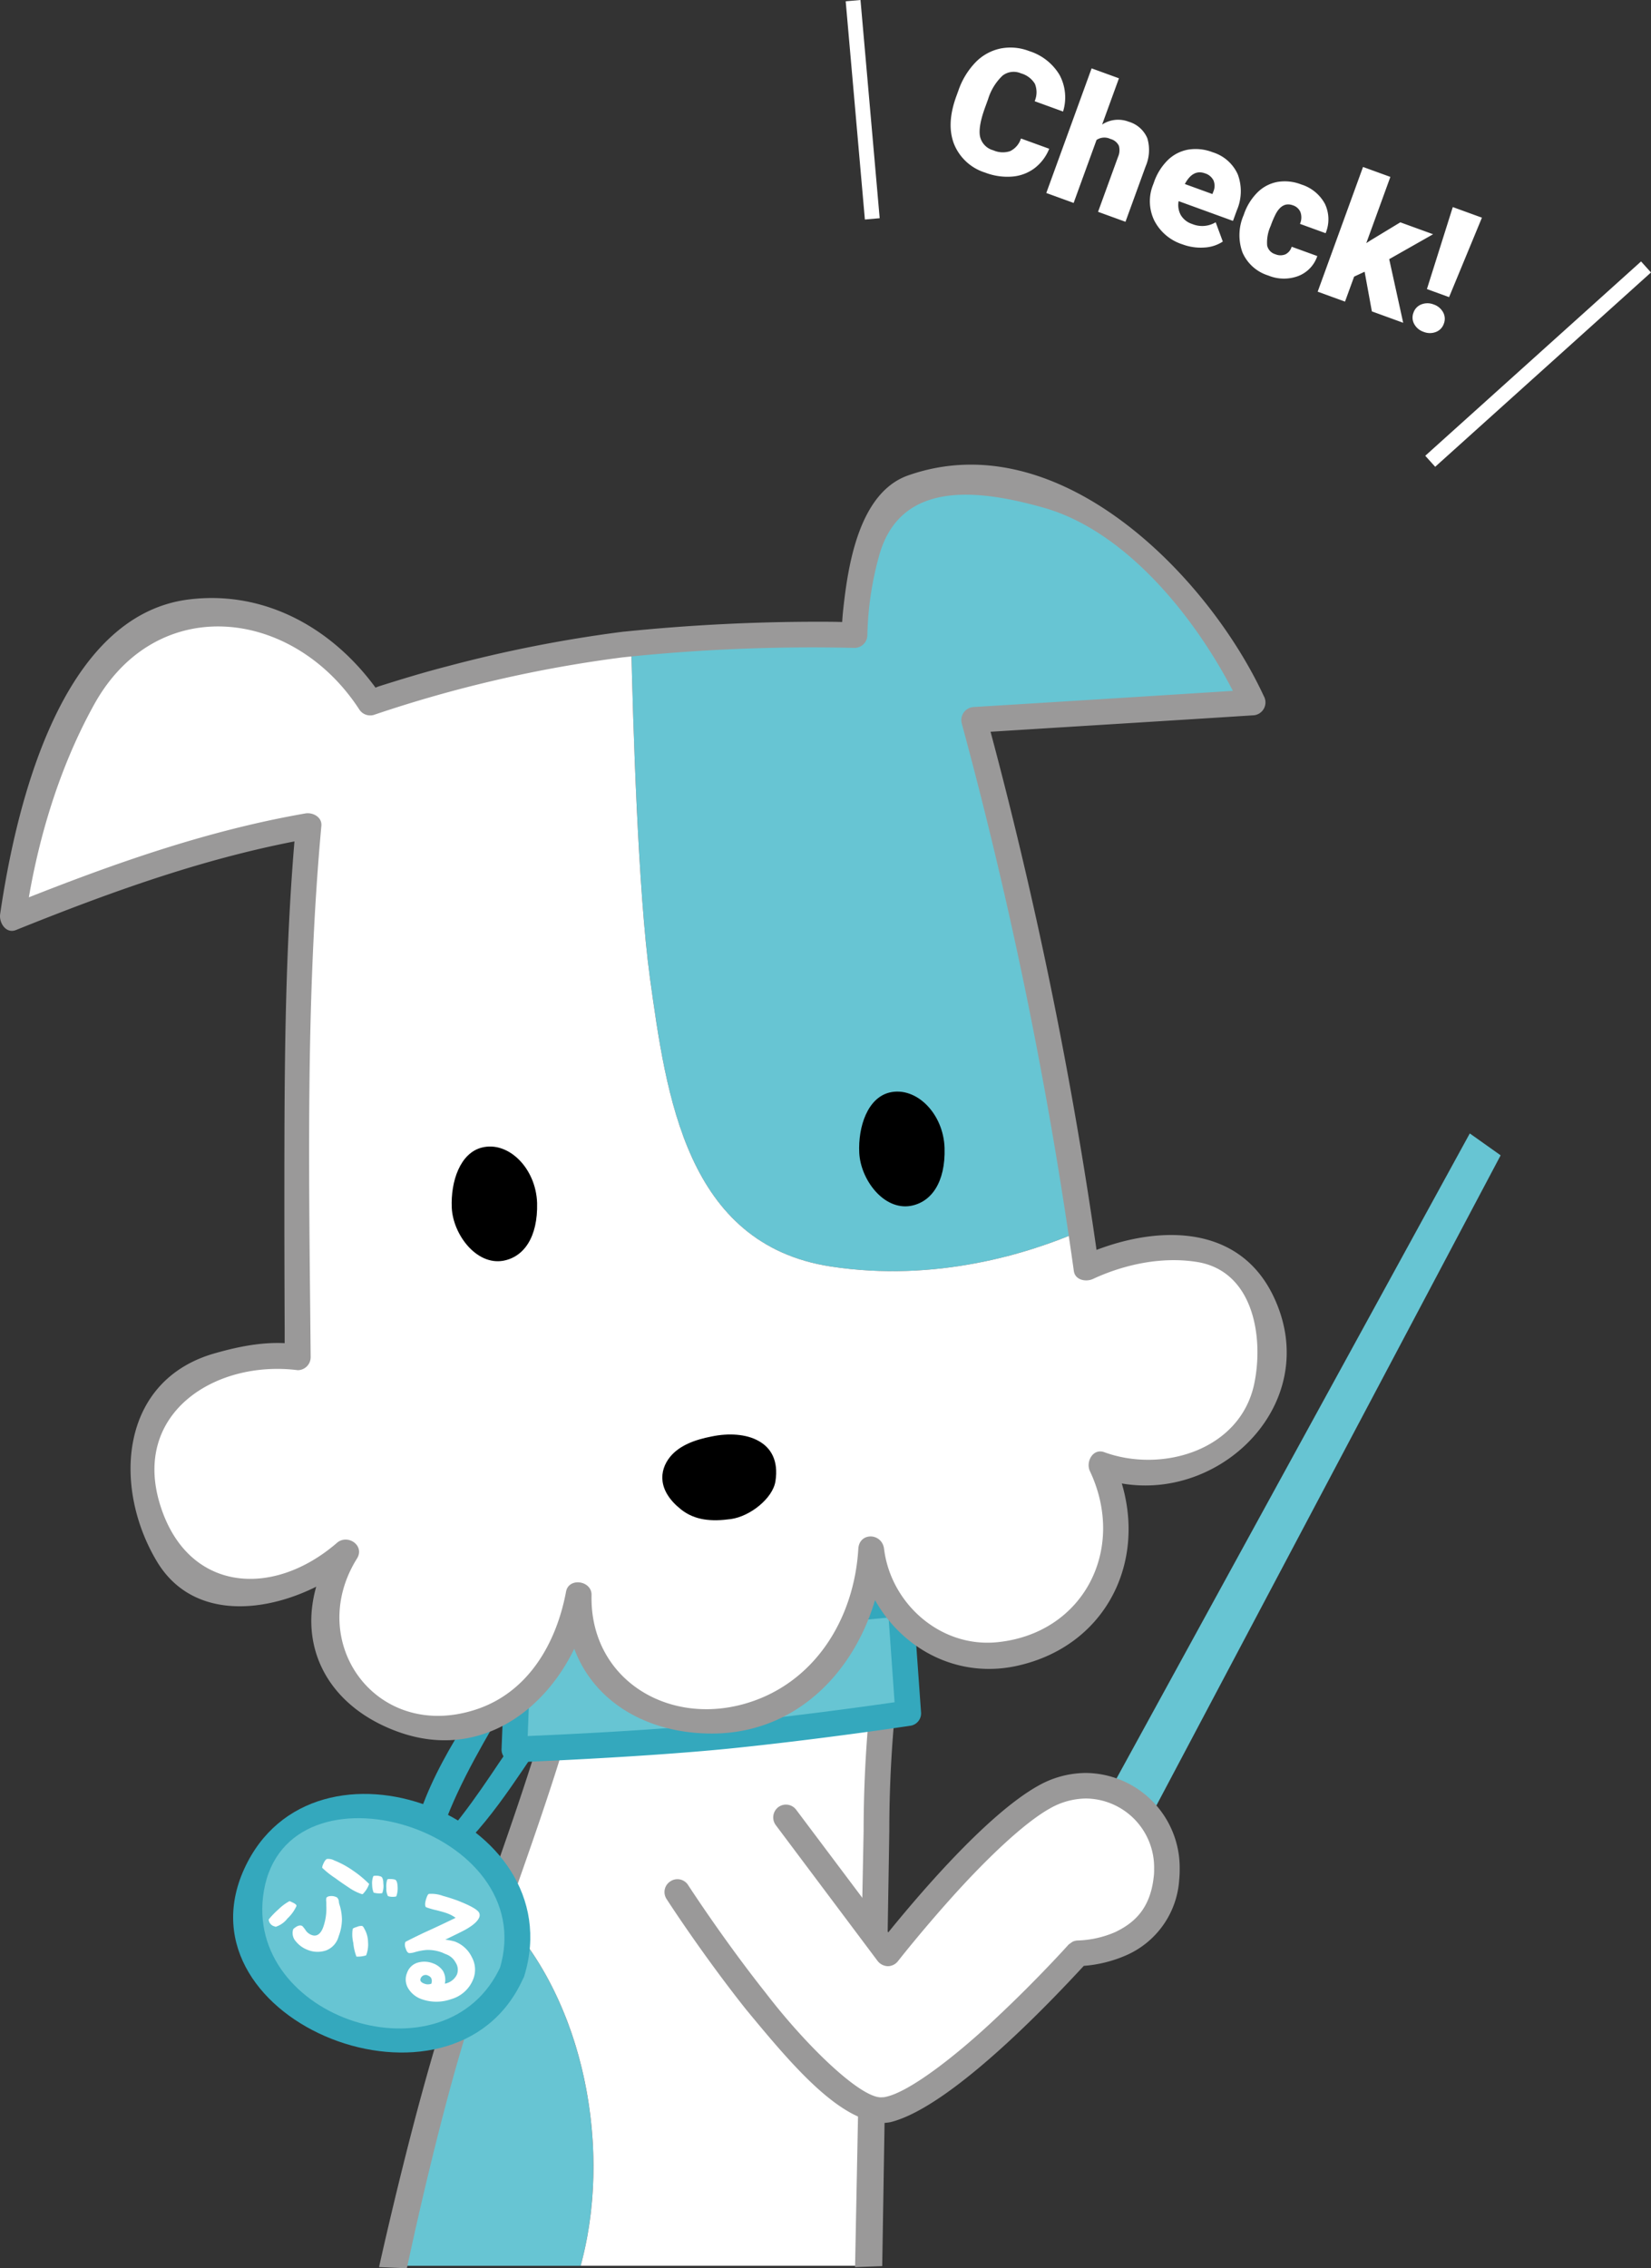 <svg xmlns="http://www.w3.org/2000/svg" width="336.238" height="461.916" viewBox="0 0 336.238 461.916"><rect x="0" y="0" width="336.238" height="461.916" fill="#333333" stroke="none"/><g transform="translate(-189.667 -2172.775)"><g transform="translate(342.475 2451.045)"><g transform="translate(-152.808 -183.646)"><path d="M50.989,111.407c-2.014,5.632-4.051,11.473-6.155,17.416-7.2,20.77-14.4,55.341-14.4,55.341H68.368C75.045,159.667,68.748,128.5,50.989,111.407Z" transform="translate(49.889 182.618)" fill="#67c5d3"/><path d="M56.623,83.468s-1.415,38.717-5.761,53.958c-3.088,10.829-7.664,23.806-12.639,37.9,17.759,17.091,24.056,48.26,17.379,72.757h58.78s1.488-62.222,1.488-88.516a255.783,255.783,0,0,1,4.326-47.038l7.216-40.124Z" transform="translate(62.655 118.695)" fill="#fff"/><path d="M83.365,196.411l8.346,5.546,77.253-145.9L162.68,51.6Z" transform="translate(136.652 84.589)" fill="#67c5d3"/><path d="M141.682,71.444,70.955,82.5a2.7,2.7,0,0,0-2.217,2.494c0,.4-1.475,38.6-5.7,53.346C59.857,149.578,55,163.33,49.852,177.883l-5.484,15.656c-7.234,20.652-15.043,56.085-15.117,56.452l5.666.24c.071-.33,7.279-34.637,14.37-54.977l5.492-15.637c5.175-14.626,10.058-28.453,13.307-39.86,3.816-13.449,5.405-43.985,5.8-52.417,3.763-.583,58.682-9.171,65.019-10.161-1.082,5.983-6.582,36.5-6.582,36.5a261.728,261.728,0,0,0-4.389,47.527l-1.742,88.785,5.532-.206,1.444-88.579a254.143,254.143,0,0,1,4.289-46.521c0-.079,7.237-40.187,7.237-40.187a2.828,2.828,0,0,0-.681-2.293A2.752,2.752,0,0,0,141.682,71.444Z" transform="translate(47.947 117.061)" fill="#9a9999"/><path d="M52.261,123.6s30.456,47.038,42.919,44.267c12.454-2.755,38.738-31.81,38.738-31.81s16.453.158,17.981-15.249c1.38-13.808-12.454-23.491-24.9-16.585-12.46,6.944-31.815,31.834-31.815,31.834L74.417,108.394" transform="translate(85.666 167.099)" fill="#fff"/><path d="M67.826,149.031c-8.884-11.19-16.091-22.341-16.118-22.4h0a2.581,2.581,0,0,1,.776-3.616h0a2.574,2.574,0,0,1,3.613.781h0c.021.018,7.1,10.984,15.822,21.977h0c8.469,11.05,19.7,21.765,23.761,21.216h0a1.787,1.787,0,0,0,.533-.058h0c4.988-.953,14.917-8.775,22.84-16.3h0c8.015-7.506,14.516-14.711,14.516-14.735h0l.779-.56a2.732,2.732,0,0,1,1.19-.274h0a20.641,20.641,0,0,0,7.582-1.729h0c3.676-1.784,7.057-4.595,7.783-11.161h0a10.394,10.394,0,0,0,.087-1.655h0a14.04,14.04,0,0,0-13.869-14.368h0a15.07,15.07,0,0,0-7.279,1.985h0c-5.6,3.1-13.594,10.968-19.857,17.939h0c-6.339,7.041-11.153,13.191-11.153,13.191h0a2.651,2.651,0,0,1-2.037,1.035h0a2.747,2.747,0,0,1-2.122-1.072h0L73.939,111.568a2.632,2.632,0,0,1,.52-3.661h0a2.6,2.6,0,0,1,3.629.525h0l18.765,24.983c5.371-6.616,19.736-23.792,30.464-29.82h0a19.87,19.87,0,0,1,9.8-2.647h0A19.3,19.3,0,0,1,156.2,120.526h0a20.476,20.476,0,0,1-.1,2.2h0a18.064,18.064,0,0,1-10.821,15.363h0a26.647,26.647,0,0,1-8.606,2.143h0c-4.381,4.692-26.363,28.611-39.393,31.831h0a11.191,11.191,0,0,1-1.6.169h0c-9.015-.52-18.633-12.04-27.854-23.2Z" transform="translate(84.052 165.474)" fill="#9a9999"/><path d="M71.516,88.146c-12.227-6.717-37.73,40.976-38.954,52.148" transform="translate(53.376 143.431)" fill="none"/><path d="M73.716,87.323C63.561,83.01,53.814,98.252,49.185,104.9c-6.9,9.865-16.574,24.288-17.508,36.745-.206,2.594,3.951,3.589,4.563.969,2.291-9.731,7.15-18.77,12.122-27.371,3.412-5.785,14.935-26.991,23.853-23.212,2.948,1.267,4.407-3.465,1.5-4.706Z" transform="translate(51.912 141.9)" fill="#34a8bd"/><path d="M32.427,142.422c8.308-5.529,35.407-41.327,32.837-54.539" transform="translate(53.155 144.058)" fill="none"/><path d="M33.988,145.261c9.543-5.769,16.474-16.434,22.557-25.479C62.28,111.236,69.823,99.656,68.562,88.8c-.354-3.125-5.175-1.985-4.793,1.156C65,100.709,55.3,113.094,49.6,121.482c-4.925,7.366-10.48,15.521-17.25,21.4-1.233,1.066.2,3.225,1.636,2.383Z" transform="translate(52.264 142.536)" fill="#34a8bd"/><path d="M72.778,137.418c-4.624,12.143-20.005,17.532-34.452,12.058C23.9,144.016,15.917,129.8,20.5,117.685c4.59-12.146,20-17.524,34.423-12.072S77.344,125.312,72.778,137.418Z" transform="translate(31.486 169.632)" fill="#67c5d3"/><path d="M72.778,137.418c-4.624,12.143-20.005,17.532-34.452,12.058C23.9,144.016,15.917,129.8,20.5,117.685c4.59-12.146,20-17.524,34.423-12.072S77.344,125.312,72.778,137.418Z" transform="translate(31.486 169.632)" fill="none"/><path d="M72.508,137.6c-11.048,24.341-52.673,10.747-48.258-15.281,4.8-28.065,56.743-12.581,48.012,15.917-1.037,3.22,4.025,4.595,5.022,1.4,9.91-32.37-43.006-52.657-57.054-21.76C6.1,149.046,62.875,171.41,77,140.265,78.383,137.211,73.87,134.554,72.508,137.6Z" transform="translate(29.489 168.125)" fill="#34a8bd"/><path d="M24.983,116.195c1.032.428,1.5.721,1.393,1.032a8.038,8.038,0,0,1-1.821,2.5,4.857,4.857,0,0,1-2.425,1.7l-.113-.071a1.556,1.556,0,0,1-1.283-1.425,16.835,16.835,0,0,1,2.016-2.085,9.621,9.621,0,0,1,2.233-1.652m6.854,5.3a11.274,11.274,0,0,0,.641-4.151c-.013-.311,0-.633-.013-.955a2.625,2.625,0,0,1,0-.792c.087-.256.354-.383.829-.43a2.342,2.342,0,0,1,1.074.15.869.869,0,0,1,.359.211,1.624,1.624,0,0,1,.238.42c.069.267.069.5.119.75a10.654,10.654,0,0,1,.567,3.18,9.651,9.651,0,0,1-.567,3.2l-.119.338a4.21,4.21,0,0,1-2.5,2.805,5.39,5.39,0,0,1-3.9-.137,5.631,5.631,0,0,1-2.264-1.647,2.521,2.521,0,0,1-.562-2.552c.718-.644,1.3-.852,1.745-.665.092.021.311.259.689.776a2.527,2.527,0,0,0,1.272,1.082c1.027.412,1.869-.145,2.394-1.584m9.369-8.778a.733.733,0,0,0-.074.14,5.352,5.352,0,0,1-1.275,1.932,1.863,1.863,0,0,1-.517-.15,10.17,10.17,0,0,1-2.045-1.042c-.509-.348-1.578-1.027-3.011-2.085a18.471,18.471,0,0,1-2.66-2.109,1.923,1.923,0,0,1,.119-.538c.29-.726.562-1.127.852-1.256a2.606,2.606,0,0,1,1.494.3,18.424,18.424,0,0,1,3.774,2.045,22.047,22.047,0,0,1,3.344,2.769m-1.412,8.535a1.244,1.244,0,0,1,.4.53,5.584,5.584,0,0,1,.768,2.71,6.146,6.146,0,0,1-.385,2.739,5.586,5.586,0,0,1-1.979.253,10.723,10.723,0,0,1-.641-2.816,7.192,7.192,0,0,1-.121-2.784c.029-.15.288-.267.879-.454a2.22,2.22,0,0,1,1.082-.179m3.769-10.076c.3.1.509.57.509,1.4a4.21,4.21,0,0,1-.148,1.8.818.818,0,0,0-.071.2,4.036,4.036,0,0,1-1.755-.121,4.249,4.249,0,0,1-.3-1.56,4.007,4.007,0,0,1,.211-1.718c.045-.124.2-.156.652-.156a2.473,2.473,0,0,1,.905.161m2.908.644c.3.132.475.6.512,1.467a4.821,4.821,0,0,1-.211,1.758l-.074.185a3.158,3.158,0,0,1-1.681-.063,3.042,3.042,0,0,1-.327-1.607,4.631,4.631,0,0,1,.153-1.689c.058-.179.261-.211.673-.179A3.283,3.283,0,0,1,46.471,111.816Z" transform="translate(33.987 176.328)" fill="#fff"/><path d="M41.439,120.015a6.28,6.28,0,0,1,3.428,3.149,5.274,5.274,0,0,1,.272,4.566,6.81,6.81,0,0,1-4.468,4.006,8.972,8.972,0,0,1-6.118-.032,5.161,5.161,0,0,1-2.6-2.109,3.484,3.484,0,0,1-.264-3.212,3.265,3.265,0,0,1,2.183-2.088,4.841,4.841,0,0,1,3.1.148,4.168,4.168,0,0,1,2.019,1.533,3.555,3.555,0,0,1,.385,2.613,3.436,3.436,0,0,0,2.476-1.882,2.7,2.7,0,0,0-.277-2.431,3.559,3.559,0,0,0-1.834-1.636c-.591-.232-.86-.385-.895-.385a8.167,8.167,0,0,0-3.175-.533,11.781,11.781,0,0,0-2.367.438,3.926,3.926,0,0,1-1.2.2c-.3-.069-.528-.4-.676-.9a1.906,1.906,0,0,1-.113-1.306A.324.324,0,0,1,31.5,120c1.591-.821,2.79-1.386,3.645-1.8,1.642-.736,3.8-1.742,6.432-3.022a6.742,6.742,0,0,0-1.729-.918c-.536-.2-1.227-.383-2.138-.623a15.732,15.732,0,0,1-2.093-.6c-.206-.082-.264-.309-.245-.837a5.639,5.639,0,0,1,.293-1.143c.169-.47.343-.728.48-.752a6.834,6.834,0,0,1,2.84.4c1.069.293,2.072.62,2.93.934,2.792,1.087,4.278,1.945,4.495,2.615a1.144,1.144,0,0,1-.032.852c-.343.818-1.269,1.621-2.879,2.523-1.211.639-2.441,1.219-4.033,2a12.048,12.048,0,0,1,1.971.38m-7,7.553c-.169.406.116.8.779,1.021a1.915,1.915,0,0,0,1.43,0c.219-.821,0-1.364-.636-1.626A1.077,1.077,0,0,0,34.437,127.569Z" transform="translate(51.213 180.747)" fill="#fff"/><path d="M39.69,117.608s24.888-.95,43.33-2.787c18.443-1.855,36.925-4.632,36.925-4.632l-1.618-22.306S67.346,92.7,56.256,93.6c-11.042.94-15.627.94-15.627.94Z" transform="translate(65.06 144.058)" fill="#67c5d3"/><path d="M39.455,121.061a2.667,2.667,0,0,1-.75-1.929h0l.913-23.082A2.614,2.614,0,0,1,42.25,93.56h0c0-.029,4.429,0,15.437-.9h0C68.723,91.71,119.628,86.9,119.71,86.9h0a2.584,2.584,0,0,1,1.935.623h0a2.5,2.5,0,0,1,.9,1.795h0l1.591,22.328a2.552,2.552,0,0,1-2.233,2.745h0s-18.464,2.787-37,4.661h0c-18.58,1.837-43.494,2.776-43.494,2.776h0l-.106-2.589.106,2.589h-.127a2.527,2.527,0,0,1-1.834-.768h0m4.582-4.584c7.01-.29,25.729-1.164,40.364-2.629h0c14.418-1.436,28.807-3.447,34.352-4.249h0l-1.217-17.244c-10.612,1-49.831,4.692-59.432,5.474h0c-6.561.565-10.905.792-13.381.863h0l-.686,17.785Z" transform="translate(63.44 142.426)" fill="#34a8bd"/><path d="M89.34,161.046c21.433,3.286,40.322-2.634,50.934-7.255-1.494-9.736-4.381-27.743-8.155-46.693-5.545-28.128-13.581-57.344-13.581-57.344l56.743-3.571s-7.355-16.337-20.913-28.532C143.512,7.864,135.2.768,110.322,1.409,94.341,1.858,94.2,32.485,94.2,32.485a371.07,371.07,0,0,0-45.489,1.726c.367,16.363,1.4,50.351,3.814,68.075C55.851,126.2,59.863,156.5,89.34,161.046Z" transform="translate(79.841 2.244)" fill="#67c5d3"/><path d="M219.655,145.226s-.4-2.792-1.124-7.551c-10.612,4.621-29.5,10.541-50.934,7.255-29.477-4.547-33.489-34.843-36.819-58.759-2.417-17.725-3.447-51.712-3.814-68.075-.557.066-1.09.111-1.639.19-24.764,2.708-51.493,11.829-51.493,11.829S58.141,5.251,33.373,12.538C8.585,19.827.966,73.88.966,73.88s16.44-6.622,29.474-11.137c12.98-4.505,30.839-7.561,30.839-7.561s-2.135,22.7-2.27,53.964c-.15,30.591.058,54.257.058,54.257s-10.66-1.668-20.084,3.423c-7.561,4.08-13.486,10.71-11.306,23.354,2.639,15.613,10.6,21.905,22.729,21.359,9.644-.42,18.456-8.488,18.456-8.488s-7.081,10.644-3.811,20.5c1.721,5.2,4.838,10.472,14.985,13.529,8.823,2.692,16.957,1.164,21.992-1.874,11.475-7.018,14.22-23.4,14.22-23.4s-1.148,29.24,31.079,25.27c27.044-3.3,28.511-34.65,28.511-34.65s1.491,15.286,14.486,19.707c5.685,1.919,12.283,3.492,23.143-.895,8.176-3.31,11.507-13.885,11.842-20.372.457-9.612-2.634-15.619-2.634-15.619s10.623,4.394,21.267-.559c8.166-3.819,15.144-14.465,13.043-26.7C252.185,129.739,219.655,145.226,219.655,145.226Z" transform="translate(1.584 18.36)" fill="#fff"/><path d="M125.325,34.4a374.49,374.49,0,0,1,47.128-1.916S172.6,1.858,188.578,1.409c24.88-.641,33.19,6.455,44.045,16.242,13.558,12.2,20.913,28.532,20.913,28.532l-56.743,3.571S204.83,78.97,210.375,107.1c5.59,28.107,9.279,54.243,9.279,54.243s32.531-15.487,37.331,12.763c2.1,12.238-4.877,22.884-13.043,26.7-10.644,4.954-21.267.56-21.267.56s3.09,6.007,2.634,15.619c-.335,6.487-3.666,17.062-11.842,20.372-10.86,4.386-17.458,2.813-23.143.895-13-4.421-14.486-19.707-14.486-19.707s-1.467,31.354-28.511,34.65c-32.227,3.969-31.079-25.27-31.079-25.27s-2.745,16.379-14.22,23.4c-5.036,3.038-13.17,4.566-21.992,1.874-10.148-3.056-13.265-8.324-14.985-13.528-3.27-9.857,3.811-20.5,3.811-20.5s-8.812,8.068-18.456,8.488c-12.124.546-20.09-5.745-22.729-21.359-2.18-12.644,3.745-19.274,11.306-23.354,9.425-5.091,20.084-3.423,20.084-3.423s-.208-23.666-.058-54.257C59.144,94,61.279,71.3,61.279,71.3S43.42,74.354,30.44,78.859C17.406,83.374.966,90,.966,90S8.585,35.943,33.373,28.653C58.141,21.367,73.831,46.23,73.831,46.23S100.561,37.109,125.325,34.4Z" transform="translate(1.584 2.244)" fill="none"/><path d="M126.908,39.232a366.658,366.658,0,0,1,47.128-1.916,2.628,2.628,0,0,0,2.61-2.586,65.076,65.076,0,0,1,2.317-15.912C183.208,2.782,199.676,5.134,212.59,8.778c17.939,5.083,32.855,24.919,40.3,40.966.742-1.317,1.481-2.618,2.227-3.935q-28.361,1.805-56.743,3.542a2.663,2.663,0,0,0-2.51,3.328A906.938,906.938,0,0,1,218.7,164.245c.288,1.84,2.476,2.212,3.856,1.594,6.55-3.048,14.244-4.637,21.393-3.447,11.451,1.964,13.431,15.518,11.478,24.808-2.871,13.558-18.8,18.176-30.491,13.916-2.381-.895-3.845,1.969-2.974,3.829,7.5,15.867-1.235,33.029-18.794,34.845-11.565,1.2-21.736-7.8-23.122-19-.409-3.288-5.046-3.463-5.244,0-.85,14.32-8.963,27.527-23.191,31.557-16.015,4.518-31.544-5.373-31.137-22.177.04-2.914-4.608-3.618-5.189-.7C113.319,240,107.592,250.006,96.94,253.5c-20.3,6.669-34.9-13.74-24.22-30.77,1.62-2.647-1.948-5.041-4.109-3.159-13.175,11.4-30.475,9.987-35.988-7.709-5.838-18.672,11.19-29.585,28.028-27.461a2.648,2.648,0,0,0,2.618-2.639c-.317-35.993-1.1-72.3,2.18-108.22.161-1.8-1.774-2.787-3.291-2.513-20.971,3.658-40.6,10.784-60.3,18.678,1.069,1.09,2.13,2.162,3.259,3.22C7.263,77.735,11.7,62.359,19.14,48.9c12.7-22.993,40.527-19.754,53.993.895a2.653,2.653,0,0,0,2.953,1.18,261.372,261.372,0,0,1,50.823-11.747c3.333-.42,3.352-5.59,0-5.21a272.932,272.932,0,0,0-35.753,7.031c-4.653,1.193-9.221,2.586-13.811,4.033-4.265,1.346,1.053,3.038-.7.56-8.918-12.333-22.681-20.068-38.06-18.208C12.141,30.591,3.159,70.137.027,91.546c-.24,1.7,1.156,4.051,3.241,3.215,19.662-7.907,39.3-15.028,60.277-18.7-1.116-.823-2.227-1.663-3.3-2.515-1.953,21.406-2.27,42.953-2.32,64.415q-.04,19.054.05,38.089v3.616c.071,4.041-.256-.866,2.051-.591-5.474-.681-10.871.362-16.075,1.829-19.654,5.429-21.037,27.313-12.029,42.393,8.934,15,29.8,9.153,40.4-.034-1.38-1.061-2.747-2.106-4.109-3.175-9.813,15.664-4.157,31.7,12.673,37.888,19.8,7.276,35.988-8.775,39.469-27.128-1.715-.208-3.439-.449-5.152-.673-.409,17.72,12.977,28.253,29.847,28.221,20.673-.032,33.827-18.34,34.988-37.6H174.8c1.95,15.682,16.466,27.448,32.562,23.758,19.329-4.4,27.7-24.059,19.124-42.248-.99,1.275-1.953,2.56-2.959,3.843,22.428,8.213,47.131-14.22,35.579-37.287-7.691-15.249-25.687-13.769-39.171-7.53,1.238.546,2.515,1.061,3.8,1.544A906.507,906.507,0,0,0,200.9,51.288c-.834,1.116-1.676,2.212-2.52,3.317,18.934-1.2,37.835-2.338,56.743-3.555a2.632,2.632,0,0,0,2.257-3.924C245.955,22.5,215.533-8.593,184.918,2.2c-10.016,3.555-12.23,18.4-13.185,27.255-.19,1.668-.267,3.336-.309,5,2.845-1.784,3.283-2.581,1.264-2.365-2.074-.1-4.212-.1-6.289-.1a388.658,388.658,0,0,0-39.49,2.035C123.591,34.339,123.58,39.58,126.908,39.232Z" transform="translate(0 0)" fill="#9a9999"/><path d="M70.691,76.134c-2.523-1.417-6.118-1.607-9.483-.908-3.613.689-6.672,1.9-8.519,4.165C50.424,82.2,50.129,86.3,54.927,90.1c2.811,2.23,6.226,2.5,10.158,1.953s8.54-4.249,9.063-7.7C74.808,80.158,73.24,77.524,70.691,76.134Z" transform="translate(83.776 122.664)"/><path d="M41.033,52.814C36.6,53.9,34.628,59.678,34.874,65.1c.267,5.421,4.985,11.7,10.433,10.781,4.21-.739,7.118-4.751,6.946-11.779C52.013,57.015,46.412,51.473,41.033,52.814Z" transform="translate(57.132 86.243)"/><path d="M72.476,48.564c-4.423,1.082-6.424,6.9-6.155,12.307.282,5.426,4.951,11.7,10.438,10.781,4.2-.734,7.139-4.745,6.933-11.8C83.466,52.8,77.882,47.263,72.476,48.564Z" transform="translate(108.675 79.295)"/></g></g><g transform="translate(379.457 2142.627) rotate(30)"><path d="M-33.293-8.666a9.347,9.347,0,0,1-1.441,4.72,8.7,8.7,0,0,1-3.7,3.173A12.594,12.594,0,0,1-43.875.352,10.05,10.05,0,0,1-51.82-2.936q-2.9-3.287-2.9-9.281v-1.266a15.492,15.492,0,0,1,1.31-6.583,9.923,9.923,0,0,1,3.771-4.359,10.52,10.52,0,0,1,5.7-1.538,11.031,11.031,0,0,1,7.488,2.452,9.689,9.689,0,0,1,3.217,6.759h-6.152a4.584,4.584,0,0,0-1.178-3.357,4.844,4.844,0,0,0-3.375-1.02,3.686,3.686,0,0,0-3.375,1.723,11.072,11.072,0,0,0-1.125,5.5v1.811q0,4.1,1.028,5.854a3.763,3.763,0,0,0,3.542,1.758,4.738,4.738,0,0,0,3.252-1,4.253,4.253,0,0,0,1.2-3.182Zm8.438-8.314A5.928,5.928,0,0,1-20-19.371a5.912,5.912,0,0,1,4.746,1.863,8.372,8.372,0,0,1,1.635,5.5V0h-5.941V-11.865a3.348,3.348,0,0,0-.615-2.224,2.644,2.644,0,0,0-2.092-.712,2.848,2.848,0,0,0-2.584,1.16V0h-5.924V-27h5.924ZM-1.125.352a9.777,9.777,0,0,1-7.084-2.61,9.014,9.014,0,0,1-2.707-6.794v-.492A11.68,11.68,0,0,1-9.835-14.7,7.91,7.91,0,0,1-6.68-18.149a9.525,9.525,0,0,1,4.922-1.222A8.233,8.233,0,0,1,4.57-16.884a9.774,9.774,0,0,1,2.32,6.935v2.3H-4.887A4.27,4.27,0,0,0-3.5-5.133a4.132,4.132,0,0,0,2.777.914A5.324,5.324,0,0,0,3.674-6.187l2.707,3.2A7.567,7.567,0,0,1,3.243-.554,10.6,10.6,0,0,1-1.125.352ZM-1.793-14.8q-2.6,0-3.094,3.445H1.09v-.457a2.934,2.934,0,0,0-.721-2.206A2.868,2.868,0,0,0-1.793-14.8ZM17.314-4.219A2.635,2.635,0,0,0,19.248-4.9a2.482,2.482,0,0,0,.668-1.89h5.555a6.576,6.576,0,0,1-2.241,5.133,8.337,8.337,0,0,1-5.774,2,8.441,8.441,0,0,1-6.539-2.6A10.25,10.25,0,0,1,8.525-9.457V-9.7a11.585,11.585,0,0,1,1.063-5.089,7.743,7.743,0,0,1,3.067-3.393A9.146,9.146,0,0,1,17.4-19.371a8.231,8.231,0,0,1,5.889,2.057,7.3,7.3,0,0,1,2.18,5.572H19.916A3.252,3.252,0,0,0,19.2-14.01a2.488,2.488,0,0,0-1.934-.791q-2.3,0-2.689,2.936A20.714,20.714,0,0,0,14.449-9.3a8.136,8.136,0,0,0,.686,3.973A2.373,2.373,0,0,0,17.314-4.219Zm18.3-2.865-1.67,1.67V0H28.02V-27.018h5.924v14.344l.6-.791,4.465-5.555h7.1L39.445-11.2,46.547,0H39.762ZM53.543-8.1h-4.8l-.756-17.49H54.3Zm-5.73,5.449a2.728,2.728,0,0,1,.94-2.136A3.4,3.4,0,0,1,51.1-5.625a3.4,3.4,0,0,1,2.347.835,2.728,2.728,0,0,1,.94,2.136,2.728,2.728,0,0,1-.94,2.136A3.4,3.4,0,0,1,51.1.316a3.4,3.4,0,0,1-2.347-.835A2.728,2.728,0,0,1,47.813-2.654Z" transform="matrix(0.985, -0.174, 0.174, 0.985, 85.212, 43.143)" fill="#fff"/><rect width="3.025" height="44.606" transform="matrix(0.819, -0.574, 0.574, 0.819, 0, 35.116)" fill="#fff"/><rect width="3.021" height="59.145" transform="matrix(-0.951, -0.309, 0.309, -0.951, 151.366, 57.184)" fill="#fff"/></g></g></svg>